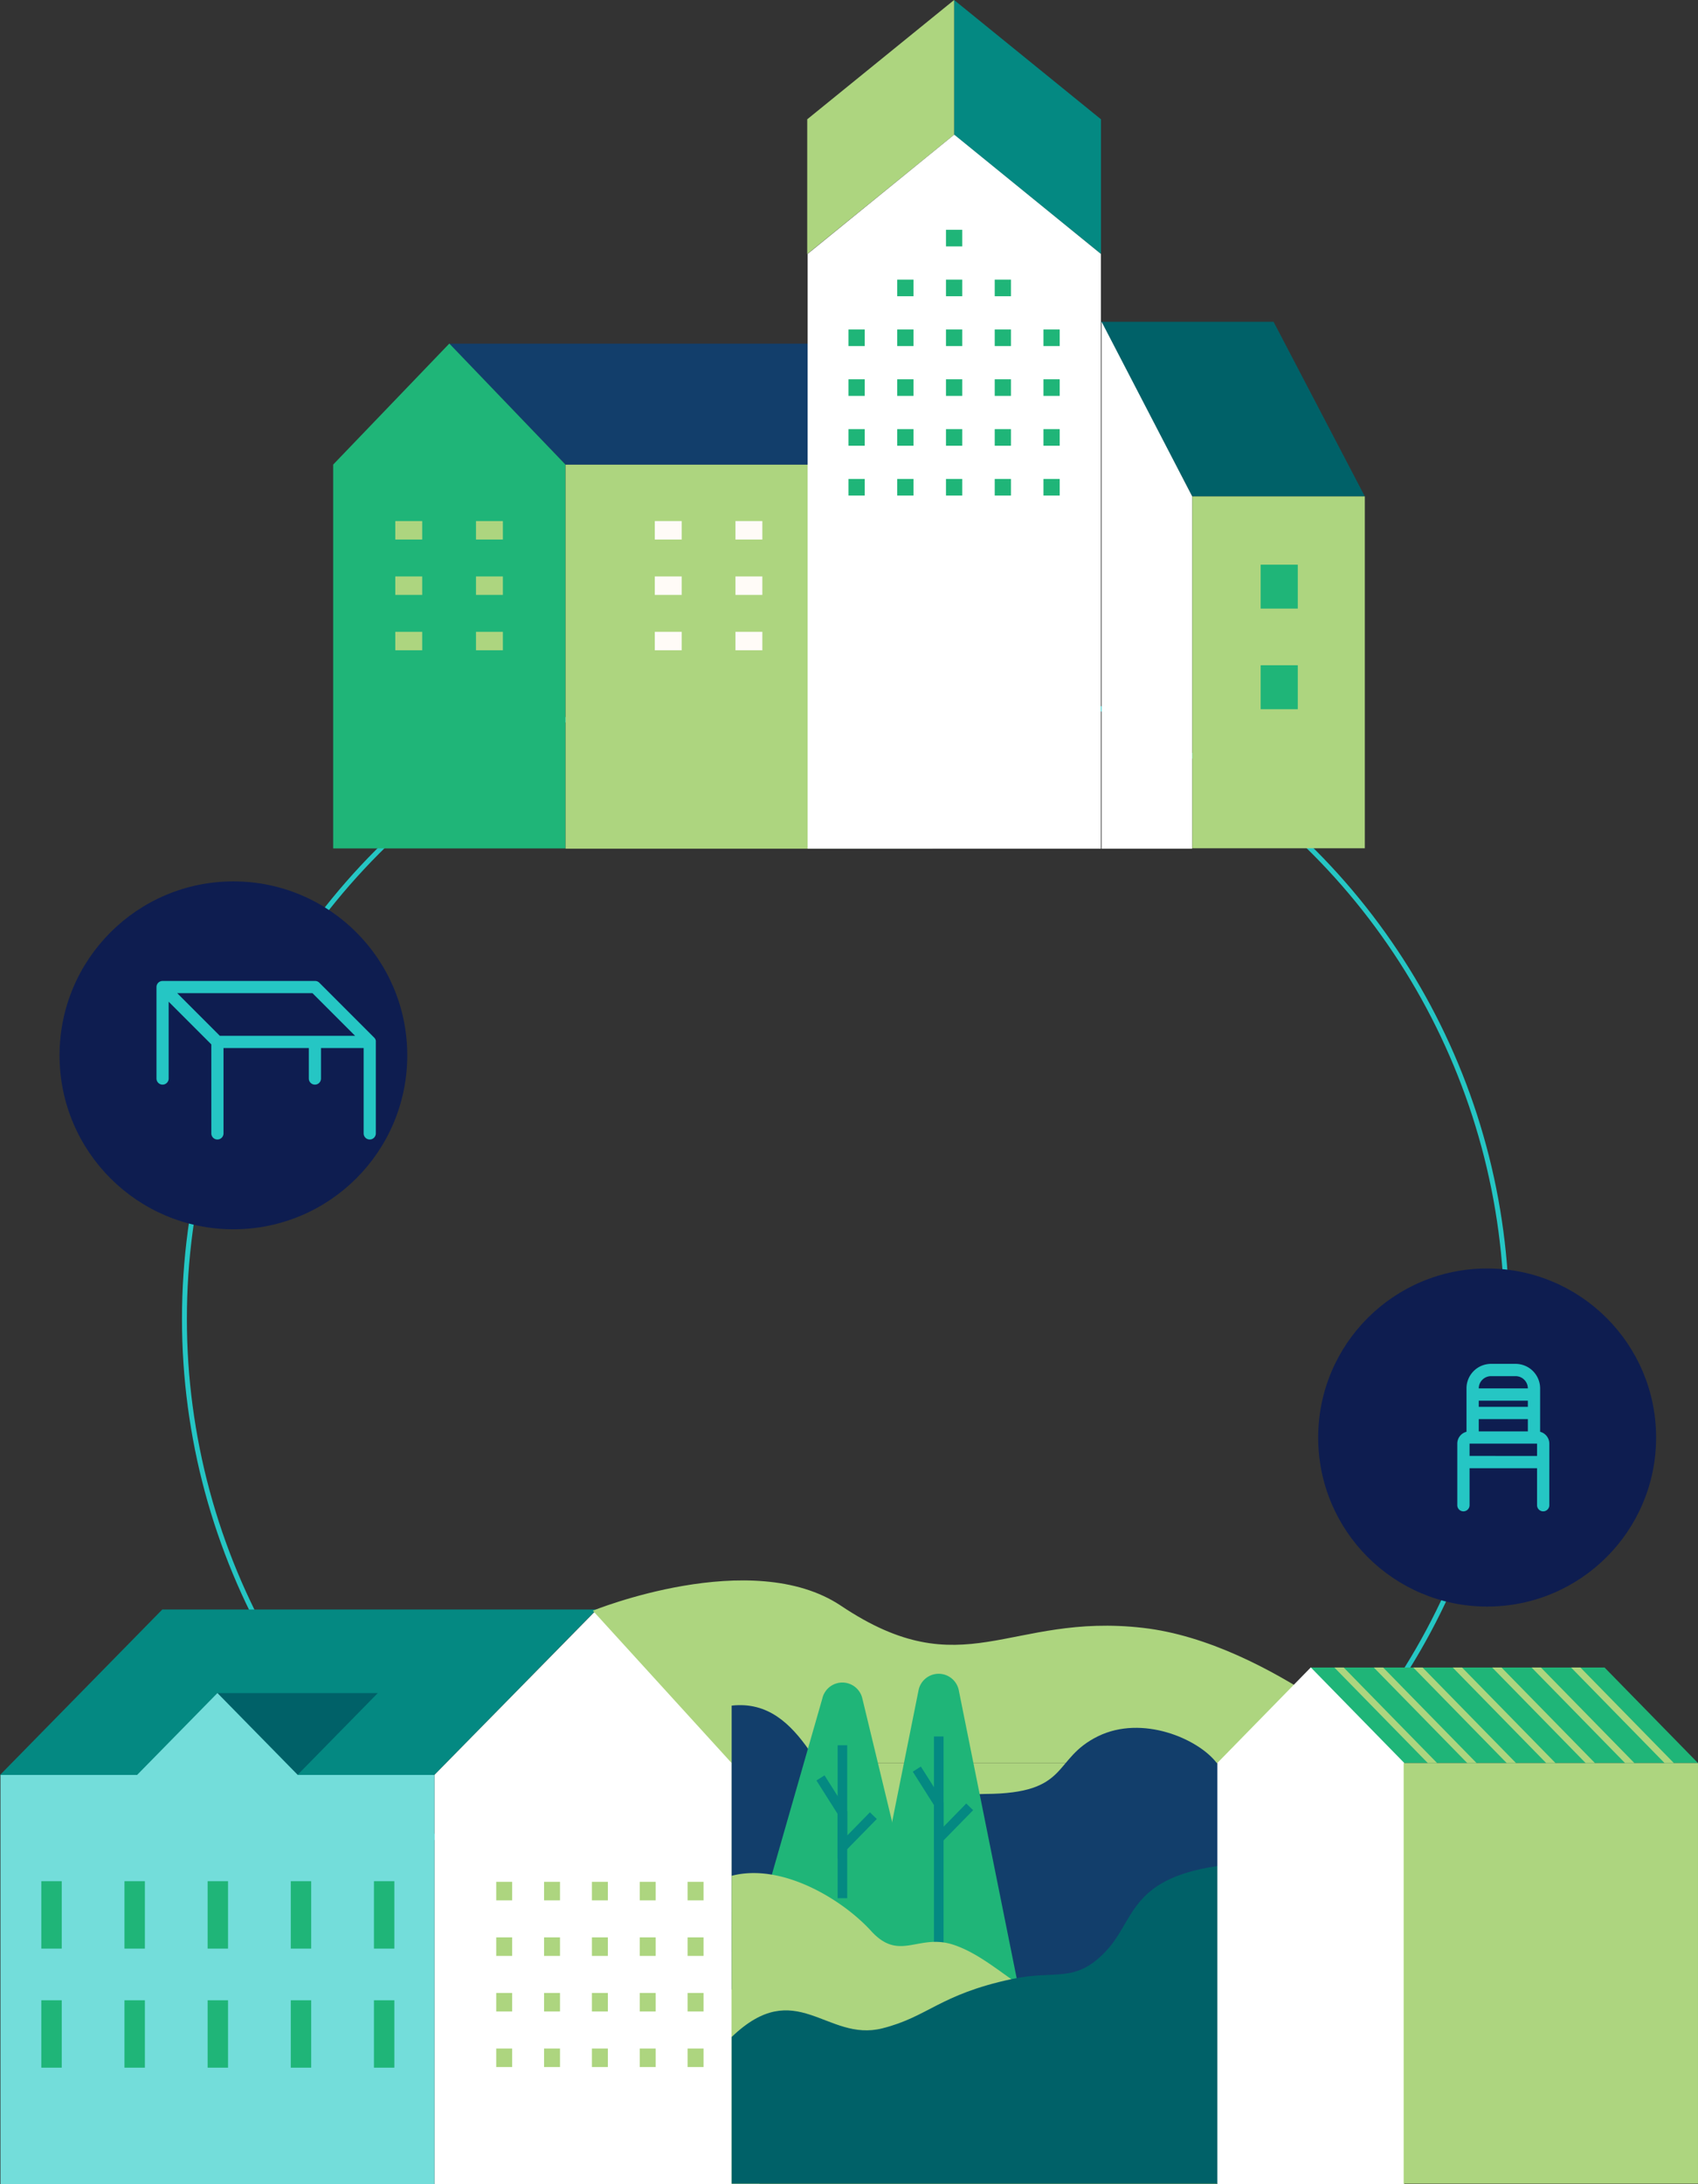 <svg xmlns="http://www.w3.org/2000/svg" width="346.712" height="445.77" viewBox="0 0 346.712 445.77">
  <rect x="0" y="0" width="346.712" height="445.77" fill="#333333" stroke="none"/>
  <g id="Ellipse_27" data-name="Ellipse 27" transform="translate(37.158 133.678)" fill="none" stroke="#25c6c4" stroke-width="1">
    <circle cx="135.5" cy="135.5" r="135.5" stroke="none"/>
    <circle cx="135.5" cy="135.5" r="135" fill="none"/>
  </g>
  <g id="Groupe_60" data-name="Groupe 60" transform="translate(0 322.549)">
    <g id="Groupe_54" data-name="Groupe 54" transform="translate(0 5.92)">
      <path id="Tracé_154" data-name="Tracé 154" d="M3412.6,2257.123l-33.139,33.777h88.69l33.14-33.777Z" transform="translate(-3379.463 -2257.108)" fill="#048982"/>
      <path id="Tracé_155" data-name="Tracé 155" d="M3935.189,2257.036,3902,2290.813v83.524h66.378v-83.524Z" transform="translate(-3813.292 -2257.036)" fill="#fff"/>
      <g id="Groupe_19" data-name="Groupe 19" transform="translate(0.091 17.065)">
        <path id="Tracé_156" data-name="Tracé 156" d="M3657.074,2374.361l-16.4-16.711h32.792l-16.4,16.711Z" transform="translate(-3596.424 -2357.635)" fill="#006168"/>
        <path id="Tracé_157" data-name="Tracé 157" d="M3440.706,2374.273l-16.4-16.712-16.4,16.712H3380V2457.8h88.618v-83.525Z" transform="translate(-3380 -2357.561)" fill="#73ddda"/>
      </g>
      <g id="Groupe_40" data-name="Groupe 40" transform="translate(101.322 55.593)">
        <g id="Groupe_20" data-name="Groupe 20">
          <rect id="Rectangle_97" data-name="Rectangle 97" width="3.256" height="3.78" fill="#add57f"/>
        </g>
        <g id="Groupe_21" data-name="Groupe 21" transform="translate(0 11.341)">
          <rect id="Rectangle_98" data-name="Rectangle 98" width="3.256" height="3.78" fill="#add57f"/>
        </g>
        <g id="Groupe_22" data-name="Groupe 22" transform="translate(0 22.681)">
          <rect id="Rectangle_99" data-name="Rectangle 99" width="3.256" height="3.78" fill="#add57f"/>
        </g>
        <g id="Groupe_23" data-name="Groupe 23" transform="translate(0 34.022)">
          <rect id="Rectangle_100" data-name="Rectangle 100" width="3.256" height="3.78" fill="#add57f"/>
        </g>
        <g id="Groupe_24" data-name="Groupe 24" transform="translate(9.769)">
          <rect id="Rectangle_101" data-name="Rectangle 101" width="3.256" height="3.78" fill="#add57f"/>
        </g>
        <g id="Groupe_25" data-name="Groupe 25" transform="translate(9.769 11.341)">
          <rect id="Rectangle_102" data-name="Rectangle 102" width="3.256" height="3.78" fill="#add57f"/>
        </g>
        <g id="Groupe_26" data-name="Groupe 26" transform="translate(9.769 22.681)">
          <rect id="Rectangle_103" data-name="Rectangle 103" width="3.256" height="3.78" fill="#add57f"/>
        </g>
        <g id="Groupe_27" data-name="Groupe 27" transform="translate(9.769 34.022)">
          <rect id="Rectangle_104" data-name="Rectangle 104" width="3.256" height="3.78" fill="#add57f"/>
        </g>
        <g id="Groupe_28" data-name="Groupe 28" transform="translate(19.538)">
          <rect id="Rectangle_105" data-name="Rectangle 105" width="3.256" height="3.78" fill="#add57f"/>
        </g>
        <g id="Groupe_29" data-name="Groupe 29" transform="translate(19.538 11.341)">
          <rect id="Rectangle_106" data-name="Rectangle 106" width="3.256" height="3.78" fill="#add57f"/>
        </g>
        <g id="Groupe_30" data-name="Groupe 30" transform="translate(19.538 22.681)">
          <rect id="Rectangle_107" data-name="Rectangle 107" width="3.256" height="3.78" fill="#add57f"/>
        </g>
        <g id="Groupe_31" data-name="Groupe 31" transform="translate(19.538 34.022)">
          <rect id="Rectangle_108" data-name="Rectangle 108" width="3.256" height="3.78" fill="#add57f"/>
        </g>
        <g id="Groupe_32" data-name="Groupe 32" transform="translate(29.307)">
          <rect id="Rectangle_109" data-name="Rectangle 109" width="3.256" height="3.78" fill="#add57f"/>
        </g>
        <g id="Groupe_33" data-name="Groupe 33" transform="translate(29.307 11.341)">
          <rect id="Rectangle_110" data-name="Rectangle 110" width="3.256" height="3.78" fill="#add57f"/>
        </g>
        <g id="Groupe_34" data-name="Groupe 34" transform="translate(29.307 22.681)">
          <rect id="Rectangle_111" data-name="Rectangle 111" width="3.256" height="3.78" fill="#add57f"/>
        </g>
        <g id="Groupe_35" data-name="Groupe 35" transform="translate(29.307 34.022)">
          <rect id="Rectangle_112" data-name="Rectangle 112" width="3.256" height="3.78" fill="#add57f"/>
        </g>
        <g id="Groupe_36" data-name="Groupe 36" transform="translate(39.076)">
          <rect id="Rectangle_113" data-name="Rectangle 113" width="3.256" height="3.78" fill="#add57f"/>
        </g>
        <g id="Groupe_37" data-name="Groupe 37" transform="translate(39.076 11.341)">
          <rect id="Rectangle_114" data-name="Rectangle 114" width="3.256" height="3.78" fill="#add57f"/>
        </g>
        <g id="Groupe_38" data-name="Groupe 38" transform="translate(39.076 22.681)">
          <rect id="Rectangle_115" data-name="Rectangle 115" width="3.256" height="3.78" fill="#add57f"/>
        </g>
        <g id="Groupe_39" data-name="Groupe 39" transform="translate(39.076 34.022)">
          <rect id="Rectangle_116" data-name="Rectangle 116" width="3.256" height="3.78" fill="#add57f"/>
        </g>
      </g>
      <g id="Groupe_53" data-name="Groupe 53" transform="translate(8.436 55.467)">
        <g id="Groupe_46" data-name="Groupe 46" transform="translate(0 0)">
          <g id="Groupe_41" data-name="Groupe 41">
            <rect id="Rectangle_117" data-name="Rectangle 117" width="4.167" height="13.755" fill="#1fb578"/>
          </g>
          <g id="Groupe_42" data-name="Groupe 42" transform="translate(16.98)">
            <rect id="Rectangle_118" data-name="Rectangle 118" width="4.167" height="13.755" fill="#1fb578"/>
          </g>
          <g id="Groupe_43" data-name="Groupe 43" transform="translate(33.96)">
            <rect id="Rectangle_119" data-name="Rectangle 119" width="4.167" height="13.755" fill="#1fb578"/>
          </g>
          <g id="Groupe_44" data-name="Groupe 44" transform="translate(50.939)">
            <rect id="Rectangle_120" data-name="Rectangle 120" width="4.167" height="13.755" fill="#1fb578"/>
          </g>
          <g id="Groupe_45" data-name="Groupe 45" transform="translate(67.919)">
            <rect id="Rectangle_121" data-name="Rectangle 121" width="4.167" height="13.755" fill="#1fb578"/>
          </g>
        </g>
        <g id="Groupe_52" data-name="Groupe 52" transform="translate(0 24.301)">
          <g id="Groupe_47" data-name="Groupe 47">
            <rect id="Rectangle_122" data-name="Rectangle 122" width="4.167" height="13.755" fill="#1fb578"/>
          </g>
          <g id="Groupe_48" data-name="Groupe 48" transform="translate(16.98)">
            <rect id="Rectangle_123" data-name="Rectangle 123" width="4.167" height="13.755" fill="#1fb578"/>
          </g>
          <g id="Groupe_49" data-name="Groupe 49" transform="translate(33.96)">
            <rect id="Rectangle_124" data-name="Rectangle 124" width="4.167" height="13.755" fill="#1fb578"/>
          </g>
          <g id="Groupe_50" data-name="Groupe 50" transform="translate(50.939)">
            <rect id="Rectangle_125" data-name="Rectangle 125" width="4.167" height="13.755" fill="#1fb578"/>
          </g>
          <g id="Groupe_51" data-name="Groupe 51" transform="translate(67.919)">
            <rect id="Rectangle_126" data-name="Rectangle 126" width="4.167" height="13.755" fill="#1fb578"/>
          </g>
        </g>
      </g>
    </g>
    <g id="Groupe_59" data-name="Groupe 59" transform="translate(121.054 0)">
      <rect id="Rectangle_127" data-name="Rectangle 127" width="99.055" height="85.844" transform="translate(28.341 37.274)" fill="#add57f"/>
      <path id="Tracé_158" data-name="Tracé 158" d="M4207,2491.171l-28.342-31.1s32.449-13.2,50.671-1c25.076,16.789,34.178,1.338,61.708,4.514,26.087,3.009,52.45,27.585,52.45,27.585Z" transform="translate(-4178.661 -2453.897)" fill="#add57f"/>
      <path id="Tracé_159" data-name="Tracé 159" d="M4292.308,2556.06c14.792-1.646,18.485,18.029,26.678,23.661s9.682-5.572,25.088-5.632c17.5-.068,13.573-7.137,23.042-11.774,9.034-4.426,20.479.512,24.248,5.467,12.18,16.021,53.421,56.222,53.421,56.222l-32.257-3.854-120.219-6.177Z" transform="translate(-4263.966 -2530.51)" fill="#123e6b"/>
      <g id="Groupe_57" data-name="Groupe 57" transform="translate(35.398 19.048)">
        <g id="Groupe_55" data-name="Groupe 55" transform="translate(0 1.795)">
          <path id="Tracé_160" data-name="Tracé 160" d="M4332.062,2540.739l-11.456,39.954,32.425,13.019-12.792-52.963A4.191,4.191,0,0,0,4332.062,2540.739Z" transform="translate(-4320.606 -2537.476)" fill="#1fb578"/>
          <rect id="Rectangle_128" data-name="Rectangle 128" width="1.952" height="31.214" transform="translate(14.588 12.801)" fill="#048982"/>
          <path id="Tracé_161" data-name="Tracé 161" d="M4366.071,2630.482V2621.3l-4.33-6.836,1.649-1.045,4.632,7.315v4.965l4.637-4.74,1.4,1.365Z" transform="translate(-4351.484 -2594.478)" fill="#048982"/>
        </g>
        <g id="Groupe_56" data-name="Groupe 56" transform="translate(19.076 0)">
          <path id="Tracé_162" data-name="Tracé 162" d="M4409.151,2533.541l-12.051,60.026,33.019,3.589-12.793-63.6A4.191,4.191,0,0,0,4409.151,2533.541Z" transform="translate(-4397.101 -2530.278)" fill="#1fb578"/>
          <rect id="Rectangle_129" data-name="Rectangle 129" width="1.952" height="44.871" transform="translate(15.182 12.801)" fill="#048982"/>
          <path id="Tracé_163" data-name="Tracé 163" d="M4444.949,2623.285V2614.1l-4.33-6.836,1.649-1.044,4.633,7.315v4.965l4.638-4.74,1.4,1.365Z" transform="translate(-4429.766 -2587.281)" fill="#048982"/>
        </g>
      </g>
      <path id="Tracé_164" data-name="Tracé 164" d="M4292.308,2693.949c10.264-2.682,22.613,4.828,28.478,11.265s9.636.357,16.964,2.862c9.657,3.3,16.372,14.057,27.683,12.269a28.994,28.994,0,0,1,19.237,3.466l6.693,32.972h-99.056Z" transform="translate(-4263.966 -2633.666)" fill="#add57f"/>
      <path id="Tracé_165" data-name="Tracé 165" d="M4292.308,2721.234c13.147-12.627,19.348,1.107,30.756-1.763,9.46-2.381,11.581-6.862,26.419-10.057,9.006-1.939,12.774.97,19.059-5.494,6.133-6.308,4.818-14.867,22.822-17.559,19.749-2.953,24.265,9.663,24.265,9.663l-5.184,15.225-14.234,39.921h-103.9Z" transform="translate(-4263.966 -2628.053)" fill="#006168"/>
      <path id="Tracé_166" data-name="Tracé 166" d="M4785.109,2544.668l-19.084-19.5h60.1l19.081,19.5Z" transform="translate(-4619.547 -2507.394)" fill="#1fb578"/>
      <path id="Tracé_167" data-name="Tracé 167" d="M4709.079,2525.081l-19.079,19.5v85.969h38.156v-85.969Z" transform="translate(-4562.481 -2507.329)" fill="#fff"/>
      <rect id="Rectangle_130" data-name="Rectangle 130" width="60.097" height="85.844" transform="translate(165.56 37.274)" fill="#add57f"/>
      <g id="Groupe_58" data-name="Groupe 58" transform="translate(151.405 17.774)">
        <path id="Tracé_168" data-name="Tracé 168" d="M5000.6,2544.668l-19.083-19.5h-1.906l19.083,19.5Z" transform="translate(-4931.272 -2525.168)" fill="#add57f"/>
        <path id="Tracé_169" data-name="Tracé 169" d="M4968.292,2544.668l-19.083-19.5H4947.3l19.083,19.5Z" transform="translate(-4907.024 -2525.168)" fill="#add57f"/>
        <path id="Tracé_170" data-name="Tracé 170" d="M4935.989,2544.668l-19.083-19.5H4915l19.083,19.5Z" transform="translate(-4882.776 -2525.168)" fill="#add57f"/>
        <path id="Tracé_171" data-name="Tracé 171" d="M4903.683,2544.668l-19.081-19.5H4882.7l19.083,19.5Z" transform="translate(-4858.527 -2525.168)" fill="#add57f"/>
        <path id="Tracé_172" data-name="Tracé 172" d="M4871.377,2544.668l-19.082-19.5h-1.905l19.081,19.5Z" transform="translate(-4834.277 -2525.168)" fill="#add57f"/>
        <path id="Tracé_173" data-name="Tracé 173" d="M4839.072,2544.668l-19.083-19.5h-1.905l19.082,19.5Z" transform="translate(-4810.028 -2525.168)" fill="#add57f"/>
        <path id="Tracé_174" data-name="Tracé 174" d="M4806.769,2544.668l-19.081-19.5h-1.907l19.083,19.5Z" transform="translate(-4785.78 -2525.168)" fill="#add57f"/>
      </g>
    </g>
  </g>
  <g id="Groupe_119" data-name="Groupe 119" transform="translate(68.031 0)">
    <g id="Groupe_84" data-name="Groupe 84" transform="translate(0 70.117)">
      <path id="Tracé_175" data-name="Tracé 175" d="M6157.534,2076.045l-23.776-24.7h74.882l23.776,24.7Z" transform="translate(-6110.089 -2051.324)" fill="#123e6b"/>
      <path id="Tracé_176" data-name="Tracé 176" d="M6033.715,2051.253l-23.715,24.7v78.332h47.431v-78.332Z" transform="translate(-6010 -2051.253)" fill="#1fb578"/>
      <rect id="Rectangle_131" data-name="Rectangle 131" width="74.882" height="78.367" transform="translate(47.446 24.721)" fill="#add57f"/>
      <g id="Groupe_72" data-name="Groupe 72" transform="translate(65.668 36.229)">
        <g id="Groupe_67" data-name="Groupe 67" transform="translate(0 0)">
          <g id="Groupe_61" data-name="Groupe 61">
            <rect id="Rectangle_132" data-name="Rectangle 132" width="5.491" height="3.767" fill="#fffbf7"/>
          </g>
          <g id="Groupe_62" data-name="Groupe 62" transform="translate(0 11.301)">
            <rect id="Rectangle_133" data-name="Rectangle 133" width="5.491" height="3.767" fill="#fffbf7"/>
          </g>
          <g id="Groupe_63" data-name="Groupe 63" transform="translate(16.473)">
            <rect id="Rectangle_134" data-name="Rectangle 134" width="5.491" height="3.767" fill="#fffbf7"/>
          </g>
          <g id="Groupe_64" data-name="Groupe 64" transform="translate(16.473 11.301)">
            <rect id="Rectangle_135" data-name="Rectangle 135" width="5.491" height="3.767" fill="#fffbf7"/>
          </g>
          <g id="Groupe_65" data-name="Groupe 65" transform="translate(32.946)">
            <rect id="Rectangle_136" data-name="Rectangle 136" width="5.491" height="3.767" fill="#fffbf7"/>
          </g>
          <g id="Groupe_66" data-name="Groupe 66" transform="translate(32.946 11.301)">
            <rect id="Rectangle_137" data-name="Rectangle 137" width="5.491" height="3.767" fill="#fffbf7"/>
          </g>
        </g>
        <g id="Groupe_71" data-name="Groupe 71" transform="translate(0 22.602)">
          <g id="Groupe_68" data-name="Groupe 68">
            <rect id="Rectangle_138" data-name="Rectangle 138" width="5.491" height="3.767" fill="#fffbf7"/>
          </g>
          <g id="Groupe_69" data-name="Groupe 69" transform="translate(16.473)">
            <rect id="Rectangle_139" data-name="Rectangle 139" width="5.491" height="3.767" fill="#fffbf7"/>
          </g>
          <g id="Groupe_70" data-name="Groupe 70" transform="translate(32.946)">
            <rect id="Rectangle_140" data-name="Rectangle 140" width="5.491" height="3.767" fill="#fffbf7"/>
          </g>
        </g>
      </g>
      <g id="Groupe_83" data-name="Groupe 83" transform="translate(12.687 36.229)">
        <g id="Groupe_78" data-name="Groupe 78" transform="translate(0 0)">
          <g id="Groupe_77" data-name="Groupe 77">
            <g id="Groupe_73" data-name="Groupe 73">
              <rect id="Rectangle_141" data-name="Rectangle 141" width="5.491" height="3.767" fill="#add57f"/>
            </g>
            <g id="Groupe_74" data-name="Groupe 74" transform="translate(0 11.301)">
              <rect id="Rectangle_142" data-name="Rectangle 142" width="5.491" height="3.767" fill="#add57f"/>
            </g>
            <g id="Groupe_75" data-name="Groupe 75" transform="translate(16.473)">
              <rect id="Rectangle_143" data-name="Rectangle 143" width="5.491" height="3.767" fill="#add57f"/>
            </g>
            <g id="Groupe_76" data-name="Groupe 76" transform="translate(16.473 11.301)">
              <rect id="Rectangle_144" data-name="Rectangle 144" width="5.491" height="3.767" fill="#add57f"/>
            </g>
          </g>
        </g>
        <g id="Groupe_82" data-name="Groupe 82" transform="translate(0 22.602)">
          <g id="Groupe_81" data-name="Groupe 81">
            <g id="Groupe_79" data-name="Groupe 79">
              <rect id="Rectangle_145" data-name="Rectangle 145" width="5.491" height="3.767" fill="#add57f"/>
            </g>
            <g id="Groupe_80" data-name="Groupe 80" transform="translate(16.473)">
              <rect id="Rectangle_146" data-name="Rectangle 146" width="5.491" height="3.767" fill="#add57f"/>
            </g>
          </g>
        </g>
      </g>
    </g>
    <g id="Groupe_114" data-name="Groupe 114" transform="translate(96.797 0)">
      <g id="Groupe_86" data-name="Groupe 86" transform="translate(0 0)">
        <g id="Groupe_85" data-name="Groupe 85" transform="translate(0 0)">
          <path id="Tracé_177" data-name="Tracé 177" d="M5307.812,1869.663l-29.989-24.344v-27.5l29.989,24.345Z" transform="translate(-5247.833 -1817.818)" fill="#048982"/>
          <path id="Tracé_178" data-name="Tracé 178" d="M5083.524,1869.663l29.989-24.344v-27.5l-29.989,24.345Z" transform="translate(-5083.524 -1817.818)" fill="#add57f"/>
          <path id="Tracé_179" data-name="Tracé 179" d="M5113.943,1995.9,5084,2020.248v121.374h59.886V2020.248Z" transform="translate(-5083.926 -1968.417)" fill="#fff"/>
        </g>
      </g>
      <g id="Groupe_113" data-name="Groupe 113" transform="translate(8.426 46.898)">
        <g id="Groupe_106" data-name="Groupe 106" transform="translate(0 0)">
          <g id="Groupe_87" data-name="Groupe 87" transform="translate(0 20.341)">
            <rect id="Rectangle_147" data-name="Rectangle 147" width="3.317" height="3.39" fill="#1fb578"/>
          </g>
          <g id="Groupe_88" data-name="Groupe 88" transform="translate(0 30.511)">
            <rect id="Rectangle_148" data-name="Rectangle 148" width="3.317" height="3.39" fill="#1fb578"/>
          </g>
          <g id="Groupe_89" data-name="Groupe 89" transform="translate(0 40.682)">
            <rect id="Rectangle_149" data-name="Rectangle 149" width="3.317" height="3.39" fill="#1fb578"/>
          </g>
          <g id="Groupe_90" data-name="Groupe 90" transform="translate(9.952 10.17)">
            <rect id="Rectangle_150" data-name="Rectangle 150" width="3.317" height="3.39" fill="#1fb578"/>
          </g>
          <g id="Groupe_91" data-name="Groupe 91" transform="translate(9.952 20.341)">
            <rect id="Rectangle_151" data-name="Rectangle 151" width="3.317" height="3.39" fill="#1fb578"/>
          </g>
          <g id="Groupe_92" data-name="Groupe 92" transform="translate(9.952 30.511)">
            <rect id="Rectangle_152" data-name="Rectangle 152" width="3.317" height="3.39" fill="#1fb578"/>
          </g>
          <g id="Groupe_93" data-name="Groupe 93" transform="translate(9.952 40.682)">
            <rect id="Rectangle_153" data-name="Rectangle 153" width="3.317" height="3.39" fill="#1fb578"/>
          </g>
          <g id="Groupe_94" data-name="Groupe 94" transform="translate(19.905)">
            <rect id="Rectangle_154" data-name="Rectangle 154" width="3.317" height="3.39" fill="#1fb578"/>
          </g>
          <g id="Groupe_95" data-name="Groupe 95" transform="translate(19.905 10.17)">
            <rect id="Rectangle_155" data-name="Rectangle 155" width="3.317" height="3.39" fill="#1fb578"/>
          </g>
          <g id="Groupe_96" data-name="Groupe 96" transform="translate(19.905 20.341)">
            <rect id="Rectangle_156" data-name="Rectangle 156" width="3.317" height="3.39" fill="#1fb578"/>
          </g>
          <g id="Groupe_97" data-name="Groupe 97" transform="translate(19.905 30.511)">
            <rect id="Rectangle_157" data-name="Rectangle 157" width="3.317" height="3.39" fill="#1fb578"/>
          </g>
          <g id="Groupe_98" data-name="Groupe 98" transform="translate(19.905 40.682)">
            <rect id="Rectangle_158" data-name="Rectangle 158" width="3.317" height="3.39" fill="#1fb578"/>
          </g>
          <g id="Groupe_99" data-name="Groupe 99" transform="translate(29.857 10.17)">
            <rect id="Rectangle_159" data-name="Rectangle 159" width="3.317" height="3.39" fill="#1fb578"/>
          </g>
          <g id="Groupe_100" data-name="Groupe 100" transform="translate(29.857 20.341)">
            <rect id="Rectangle_160" data-name="Rectangle 160" width="3.317" height="3.39" fill="#1fb578"/>
          </g>
          <g id="Groupe_101" data-name="Groupe 101" transform="translate(29.857 30.511)">
            <rect id="Rectangle_161" data-name="Rectangle 161" width="3.317" height="3.39" fill="#1fb578"/>
          </g>
          <g id="Groupe_102" data-name="Groupe 102" transform="translate(29.857 40.682)">
            <rect id="Rectangle_162" data-name="Rectangle 162" width="3.317" height="3.39" fill="#1fb578"/>
          </g>
          <g id="Groupe_103" data-name="Groupe 103" transform="translate(39.809 20.341)">
            <rect id="Rectangle_163" data-name="Rectangle 163" width="3.317" height="3.39" fill="#1fb578"/>
          </g>
          <g id="Groupe_104" data-name="Groupe 104" transform="translate(39.809 30.511)">
            <rect id="Rectangle_164" data-name="Rectangle 164" width="3.317" height="3.39" fill="#1fb578"/>
          </g>
          <g id="Groupe_105" data-name="Groupe 105" transform="translate(39.809 40.682)">
            <rect id="Rectangle_165" data-name="Rectangle 165" width="3.317" height="3.39" fill="#1fb578"/>
          </g>
        </g>
        <g id="Groupe_112" data-name="Groupe 112" transform="translate(0 50.852)">
          <g id="Groupe_107" data-name="Groupe 107">
            <rect id="Rectangle_166" data-name="Rectangle 166" width="3.317" height="3.39" fill="#1fb578"/>
          </g>
          <g id="Groupe_108" data-name="Groupe 108" transform="translate(9.952)">
            <rect id="Rectangle_167" data-name="Rectangle 167" width="3.317" height="3.39" fill="#1fb578"/>
          </g>
          <g id="Groupe_109" data-name="Groupe 109" transform="translate(19.905)">
            <rect id="Rectangle_168" data-name="Rectangle 168" width="3.317" height="3.39" fill="#1fb578"/>
          </g>
          <g id="Groupe_110" data-name="Groupe 110" transform="translate(29.857)">
            <rect id="Rectangle_169" data-name="Rectangle 169" width="3.317" height="3.39" fill="#1fb578"/>
          </g>
          <g id="Groupe_111" data-name="Groupe 111" transform="translate(39.809)">
            <rect id="Rectangle_170" data-name="Rectangle 170" width="3.317" height="3.39" fill="#1fb578"/>
          </g>
        </g>
      </g>
    </g>
    <g id="Groupe_118" data-name="Groupe 118" transform="translate(156.776 65.66)">
      <g id="Groupe_116" data-name="Groupe 116" transform="translate(0)">
        <g id="Groupe_115" data-name="Groupe 115" transform="translate(0 0.018)">
          <path id="Tracé_180" data-name="Tracé 180" d="M5760.024,2448.631,5741.395,2413h35.244l18.629,35.629Z" transform="translate(-5741.395 -2413.002)" fill="#006168"/>
          <rect id="Rectangle_171" data-name="Rectangle 171" width="35.243" height="71.816" transform="translate(18.63 35.629)" fill="#add57f"/>
        </g>
        <path id="Tracé_181" data-name="Tracé 181" d="M5742,2412.914V2520.46h18.491v-71.917Z" transform="translate(-5741.878 -2412.914)" fill="#fff"/>
      </g>
      <g id="Groupe_117" data-name="Groupe 117" transform="translate(32.608 49.582)">
        <rect id="Rectangle_172" data-name="Rectangle 172" width="7.577" height="8.966" transform="translate(0 0)" fill="#1fb578"/>
        <rect id="Rectangle_173" data-name="Rectangle 173" width="7.577" height="8.966" transform="translate(0 20.535)" fill="#1fb578"/>
      </g>
    </g>
  </g>
  <circle id="Ellipse_28" data-name="Ellipse 28" cx="35.5" cy="35.5" r="35.5" transform="translate(12.158 179.885)" fill="#0e1d50"/>
  <circle id="Ellipse_29" data-name="Ellipse 29" cx="34.5" cy="34.5" r="34.5" transform="translate(269.158 258.885)" fill="#0e1d50"/>
  <path id="np_chair_1076524_000000" d="M35.036,18.792V16.283s-13.781,0-13.781,0v2.505ZM20.628,13.859V5.008A5.007,5.007,0,0,1,25.634,0h5.022a5.01,5.01,0,0,1,5.006,5.008V13.86a2.508,2.508,0,0,1,1.879,2.423V21.3H18.749V16.283a2.5,2.5,0,0,1,1.879-2.424ZM18.749,21.3h2.505V28.81a1.253,1.253,0,1,1-2.505,0Zm16.287,0h2.505V28.81a1.253,1.253,0,1,1-2.505,0ZM33.157,13.78V5.008a2.506,2.506,0,0,0-2.5-2.5H25.634a2.5,2.5,0,0,0-2.5,2.5V13.78ZM23.134,8.77H33.157v2.505H23.134Zm0-3.758H33.157V7.517H23.134Z" transform="translate(278.813 278.352)" fill="#25c6c4"/>
  <path id="np_table_203237_000000" d="M49.792,29.694a1.2,1.2,0,0,0-.348-.647l-11.2-11.2a1.2,1.2,0,0,0-.9-.348H6.244A1.233,1.233,0,0,0,5,18.744V37.408a1.244,1.244,0,0,0,2.488,0V21.73l8.71,8.71V48.606a1.244,1.244,0,1,0,2.488,0V31.187H36.106v6.221a1.244,1.244,0,0,0,2.488,0V31.187H47.3V48.606a1.244,1.244,0,0,0,2.488,0V29.693Zm-31.852-1-8.71-8.71H36.852l8.71,8.71Z" transform="translate(26.951 182.71)" fill="#25c6c4"/>
</svg>
